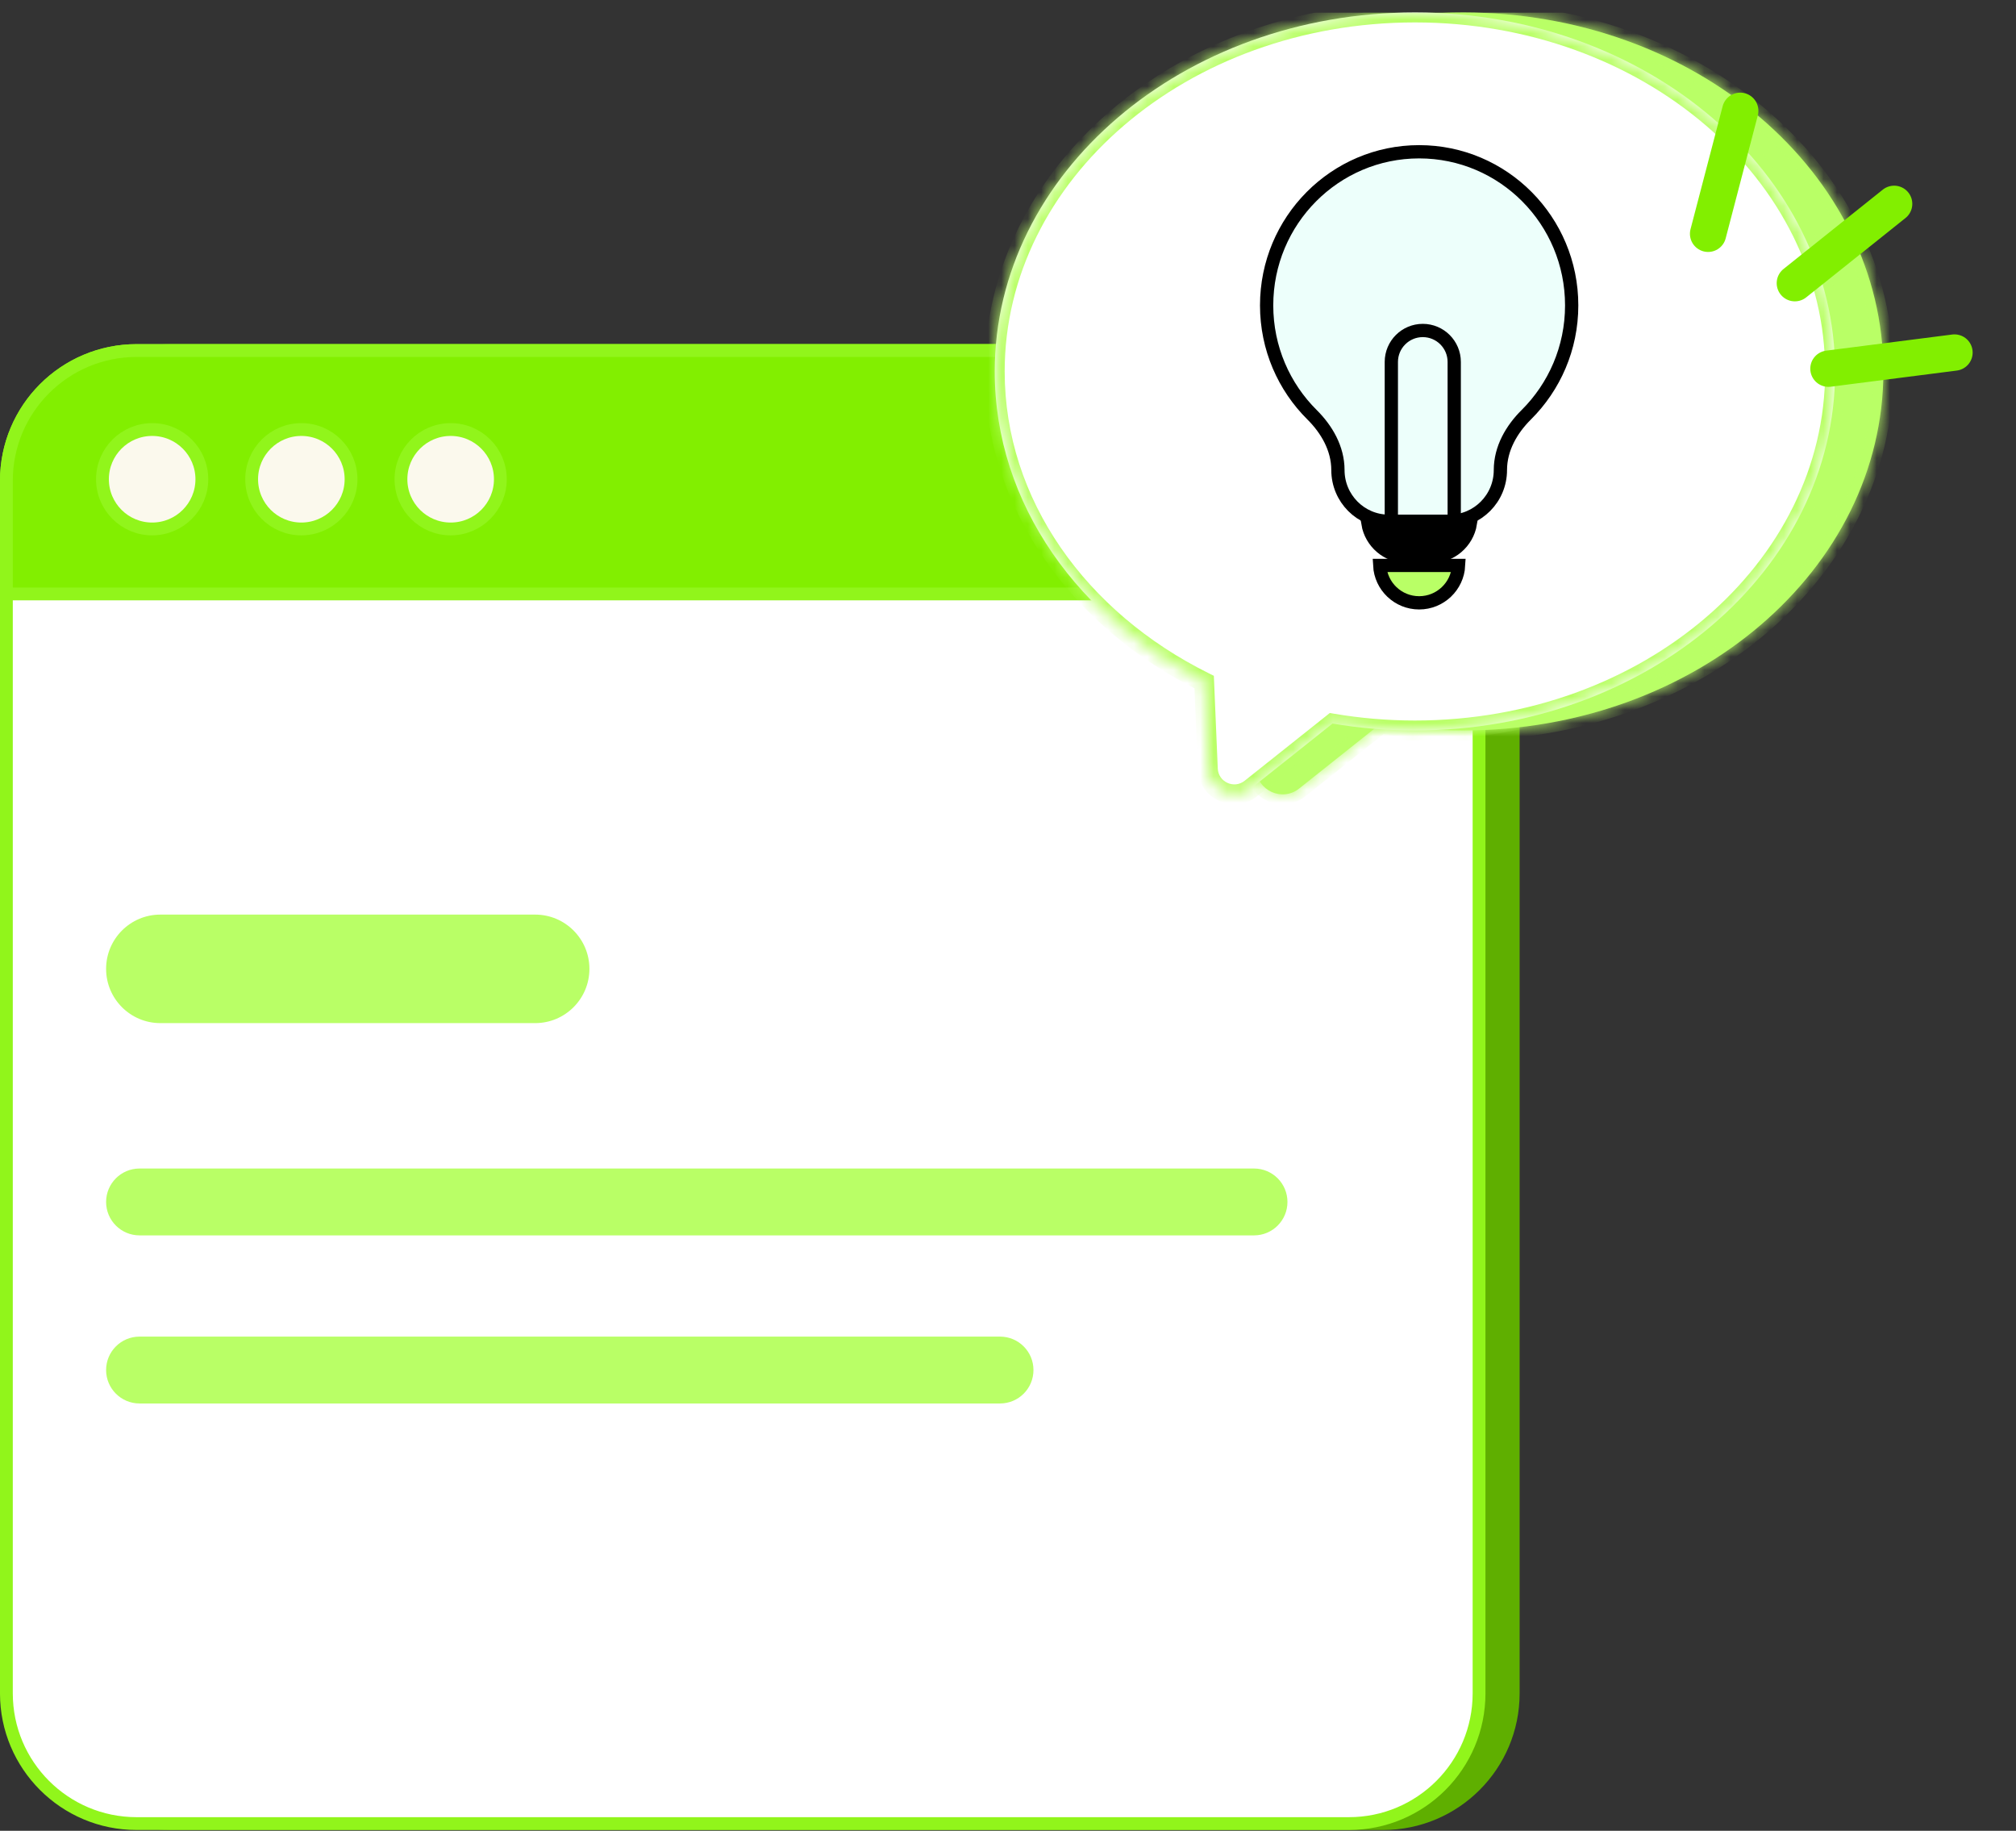 <svg width="152" height="138" viewBox="0 0 152 138" fill="none" xmlns="http://www.w3.org/2000/svg">
<rect x="0" y="0" width="152" height="138" fill="#333333" stroke="none"/>
<g clip-path="url(#clip0_12592_38588)">
<path d="M104.276 25.94H12.874C7.186 25.94 2.575 30.551 2.575 36.239V127.641C2.575 133.329 7.186 137.94 12.874 137.94H104.276C109.964 137.94 114.575 133.329 114.575 127.641V36.239C114.575 30.551 109.964 25.94 104.276 25.94Z" fill="#5FAF00"/>
<path d="M101.7 26.423H10.299C4.877 26.423 0.482 30.818 0.482 36.239V127.641C0.482 133.062 4.877 137.457 10.299 137.457H101.7C107.122 137.457 111.516 133.062 111.516 127.641V36.239C111.516 30.818 107.122 26.423 101.7 26.423Z" fill="white" stroke="#91F51B" stroke-width="0.966"/>
<path d="M10.299 26.423H101.701C107.122 26.423 111.517 30.818 111.517 36.239V44.768H0.482V36.239C0.482 30.818 4.877 26.423 10.299 26.423Z" fill="#82EF00" stroke="#91F51B" stroke-width="0.966"/>
<path d="M11.472 39.871C13.541 39.871 15.219 38.194 15.219 36.124C15.219 34.055 13.541 32.377 11.472 32.377C9.402 32.377 7.725 34.055 7.725 36.124C7.725 38.194 9.402 39.871 11.472 39.871Z" fill="#FBF9ED" stroke="#91F51B" stroke-width="0.966" stroke-miterlimit="10"/>
<path d="M22.721 39.871C24.79 39.871 26.468 38.194 26.468 36.124C26.468 34.055 24.79 32.377 22.721 32.377C20.651 32.377 18.974 34.055 18.974 36.124C18.974 38.194 20.651 39.871 22.721 39.871Z" fill="#FBF9ED" stroke="#91F51B" stroke-width="0.966" stroke-miterlimit="10"/>
<path d="M33.979 39.871C36.048 39.871 37.726 38.194 37.726 36.124C37.726 34.055 36.048 32.377 33.979 32.377C31.909 32.377 30.231 34.055 30.231 36.124C30.231 38.194 31.909 39.871 33.979 39.871Z" fill="#FBF9ED" stroke="#91F51B" stroke-width="0.966" stroke-miterlimit="10"/>
<path d="M40.35 68.94H12.09C9.831 68.94 8 70.771 8 73.03C8 75.289 9.831 77.12 12.09 77.12H40.35C42.609 77.12 44.44 75.289 44.44 73.03C44.44 70.771 42.609 68.94 40.35 68.94Z" fill="#B9FF66"/>
<path d="M94.55 88.08H10.52C9.128 88.08 8 89.208 8 90.6C8 91.992 9.128 93.12 10.52 93.12H94.55C95.942 93.12 97.07 91.992 97.07 90.6C97.07 89.208 95.942 88.08 94.55 88.08Z" fill="#B9FF66"/>
<path d="M75.4 100.75H10.52C9.128 100.75 8 101.878 8 103.27C8 104.662 9.128 105.79 10.52 105.79H75.4C76.792 105.79 77.92 104.662 77.92 103.27C77.92 101.878 76.792 100.75 75.4 100.75Z" fill="#B9FF66"/>
<path fill-rule="evenodd" clip-rule="evenodd" d="M110.321 55.06C127.817 55.06 142.001 42.945 142.001 28C142.001 13.055 127.817 0.94 110.321 0.94C92.824 0.94 78.641 13.055 78.641 28C78.641 37.998 84.989 46.73 94.43 51.415L94.707 57.959C94.776 59.593 96.671 60.458 97.951 59.439L104.109 54.54C106.117 54.881 108.195 55.06 110.321 55.06Z" fill="#B9FF66"/>
<mask id="mask0_12592_38588" style="mask-type:luminance" maskUnits="userSpaceOnUse" x="78" y="0" width="65" height="60">
<path fill-rule="evenodd" clip-rule="evenodd" d="M110.321 55.06C127.817 55.06 142.001 42.945 142.001 28C142.001 13.055 127.817 0.94 110.321 0.94C92.824 0.94 78.641 13.055 78.641 28C78.641 37.998 84.989 46.73 94.43 51.415L94.707 57.959C94.776 59.593 96.671 60.458 97.951 59.439L104.109 54.54C106.117 54.881 108.195 55.06 110.321 55.06Z" fill="white"/>
</mask>
<g mask="url(#mask0_12592_38588)">
<path d="M94.43 51.415L95.18 51.383L95.161 50.94L94.764 50.743L94.43 51.415ZM104.109 54.54L104.234 53.8L103.904 53.744L103.642 53.953L104.109 54.54ZM141.251 28C141.251 42.424 127.518 54.31 110.321 54.31V55.81C128.116 55.81 142.751 43.465 142.751 28H141.251ZM110.321 1.69C127.518 1.69 141.251 13.576 141.251 28H142.751C142.751 12.534 128.116 0.19 110.321 0.19V1.69ZM79.391 28C79.391 13.576 93.123 1.69 110.321 1.69V0.19C92.525 0.19 77.891 12.534 77.891 28H79.391ZM94.764 50.743C85.525 46.159 79.391 37.659 79.391 28H77.891C77.891 38.337 84.453 47.301 94.097 52.087L94.764 50.743ZM95.457 57.927L95.18 51.383L93.681 51.447L93.958 57.99L95.457 57.927ZM97.484 58.852C96.684 59.489 95.5 58.948 95.457 57.927L93.958 57.99C94.053 60.237 96.658 61.426 98.418 60.026L97.484 58.852ZM103.642 53.953L97.484 58.852L98.418 60.026L104.576 55.127L103.642 53.953ZM110.321 54.31C108.237 54.31 106.202 54.135 104.234 53.8L103.983 55.279C106.033 55.627 108.152 55.81 110.321 55.81V54.31Z" fill="#B9FF66"/>
</g>
<path fill-rule="evenodd" clip-rule="evenodd" d="M106.68 55.06C124.176 55.06 138.36 42.945 138.36 28C138.36 13.055 124.176 0.94 106.68 0.94C89.184 0.94 75 13.055 75 28C75 37.998 81.348 46.73 90.79 51.415L91.067 57.959C91.136 59.593 93.03 60.458 94.31 59.439L100.468 54.54C102.477 54.881 104.554 55.06 106.68 55.06Z" fill="white"/>
<mask id="mask1_12592_38588" style="mask-type:luminance" maskUnits="userSpaceOnUse" x="75" y="0" width="64" height="60">
<path fill-rule="evenodd" clip-rule="evenodd" d="M106.68 55.06C124.176 55.06 138.36 42.945 138.36 28C138.36 13.055 124.176 0.94 106.68 0.94C89.184 0.94 75 13.055 75 28C75 37.998 81.348 46.73 90.79 51.415L91.067 57.959C91.136 59.593 93.03 60.458 94.31 59.439L100.468 54.54C102.477 54.881 104.554 55.06 106.68 55.06Z" fill="white"/>
</mask>
<g mask="url(#mask1_12592_38588)">
<path d="M90.79 51.415L91.539 51.383L91.52 50.94L91.123 50.743L90.79 51.415ZM100.468 54.54L100.594 53.8L100.263 53.744L100.001 53.953L100.468 54.54ZM137.61 28C137.61 42.424 123.877 54.31 106.68 54.31V55.81C124.475 55.81 139.11 43.465 139.11 28H137.61ZM106.68 1.69C123.877 1.69 137.61 13.576 137.61 28H139.11C139.11 12.534 124.475 0.19 106.68 0.19V1.69ZM75.75 28C75.75 13.576 89.483 1.69 106.68 1.69V0.19C88.885 0.19 74.25 12.534 74.25 28H75.75ZM91.123 50.743C81.884 46.159 75.75 37.659 75.75 28H74.25C74.25 38.337 80.812 47.301 90.457 52.087L91.123 50.743ZM91.816 57.927L91.539 51.383L90.04 51.447L90.317 57.99L91.816 57.927ZM93.843 58.852C93.043 59.489 91.859 58.948 91.816 57.927L90.317 57.99C90.412 60.237 93.017 61.426 94.777 60.026L93.843 58.852ZM100.001 53.953L93.843 58.852L94.777 60.026L100.935 55.127L100.001 53.953ZM106.68 54.31C104.596 54.31 102.561 54.135 100.594 53.8L100.343 55.279C102.393 55.627 104.512 55.81 106.68 55.81V54.31Z" fill="#B9FF66"/>
</g>
<path d="M107 45.44C105.408 45.44 104.108 44.192 104.026 42.621H109.974C109.891 44.192 108.591 45.44 107 45.44Z" fill="#B9FF66" stroke="black"/>
<path d="M103.139 39.47H110.861C110.624 40.876 109.4 41.947 107.926 41.947H106.075C104.601 41.947 103.377 40.876 103.139 39.47Z" fill="black" stroke="black"/>
<path d="M118.5 23.019C118.5 26.247 117.189 29.165 115.074 31.265C113.984 32.347 113.125 33.792 113.125 35.432C113.125 37.566 111.407 39.291 109.295 39.291H104.705C102.593 39.291 100.875 37.566 100.875 35.432C100.875 33.792 100.016 32.347 98.926 31.265C96.811 29.165 95.5 26.247 95.5 23.019C95.5 16.621 100.652 11.44 107 11.44C113.348 11.44 118.5 16.621 118.5 23.019Z" fill="#EDFFFB" stroke="black"/>
<path d="M104.902 39.339V27.282C104.902 25.972 105.964 24.911 107.273 24.911C108.583 24.911 109.644 25.972 109.644 27.282V39.339" stroke="black"/>
<path d="M142.812 15.365L135.326 21.345" stroke="#82EF00" stroke-width="2.739" stroke-linecap="round" stroke-linejoin="round"/>
<path d="M131.208 8.352L128.785 17.622" stroke="#82EF00" stroke-width="2.739" stroke-linecap="round" stroke-linejoin="round"/>
<path d="M147.362 26.574L137.859 27.79" stroke="#82EF00" stroke-width="2.739" stroke-linecap="round" stroke-linejoin="round"/>
</g>
<defs>
<clipPath id="clip0_12592_38588">
<rect width="152" height="137" fill="white" transform="translate(0 0.94)"/>
</clipPath>
</defs>
</svg>
